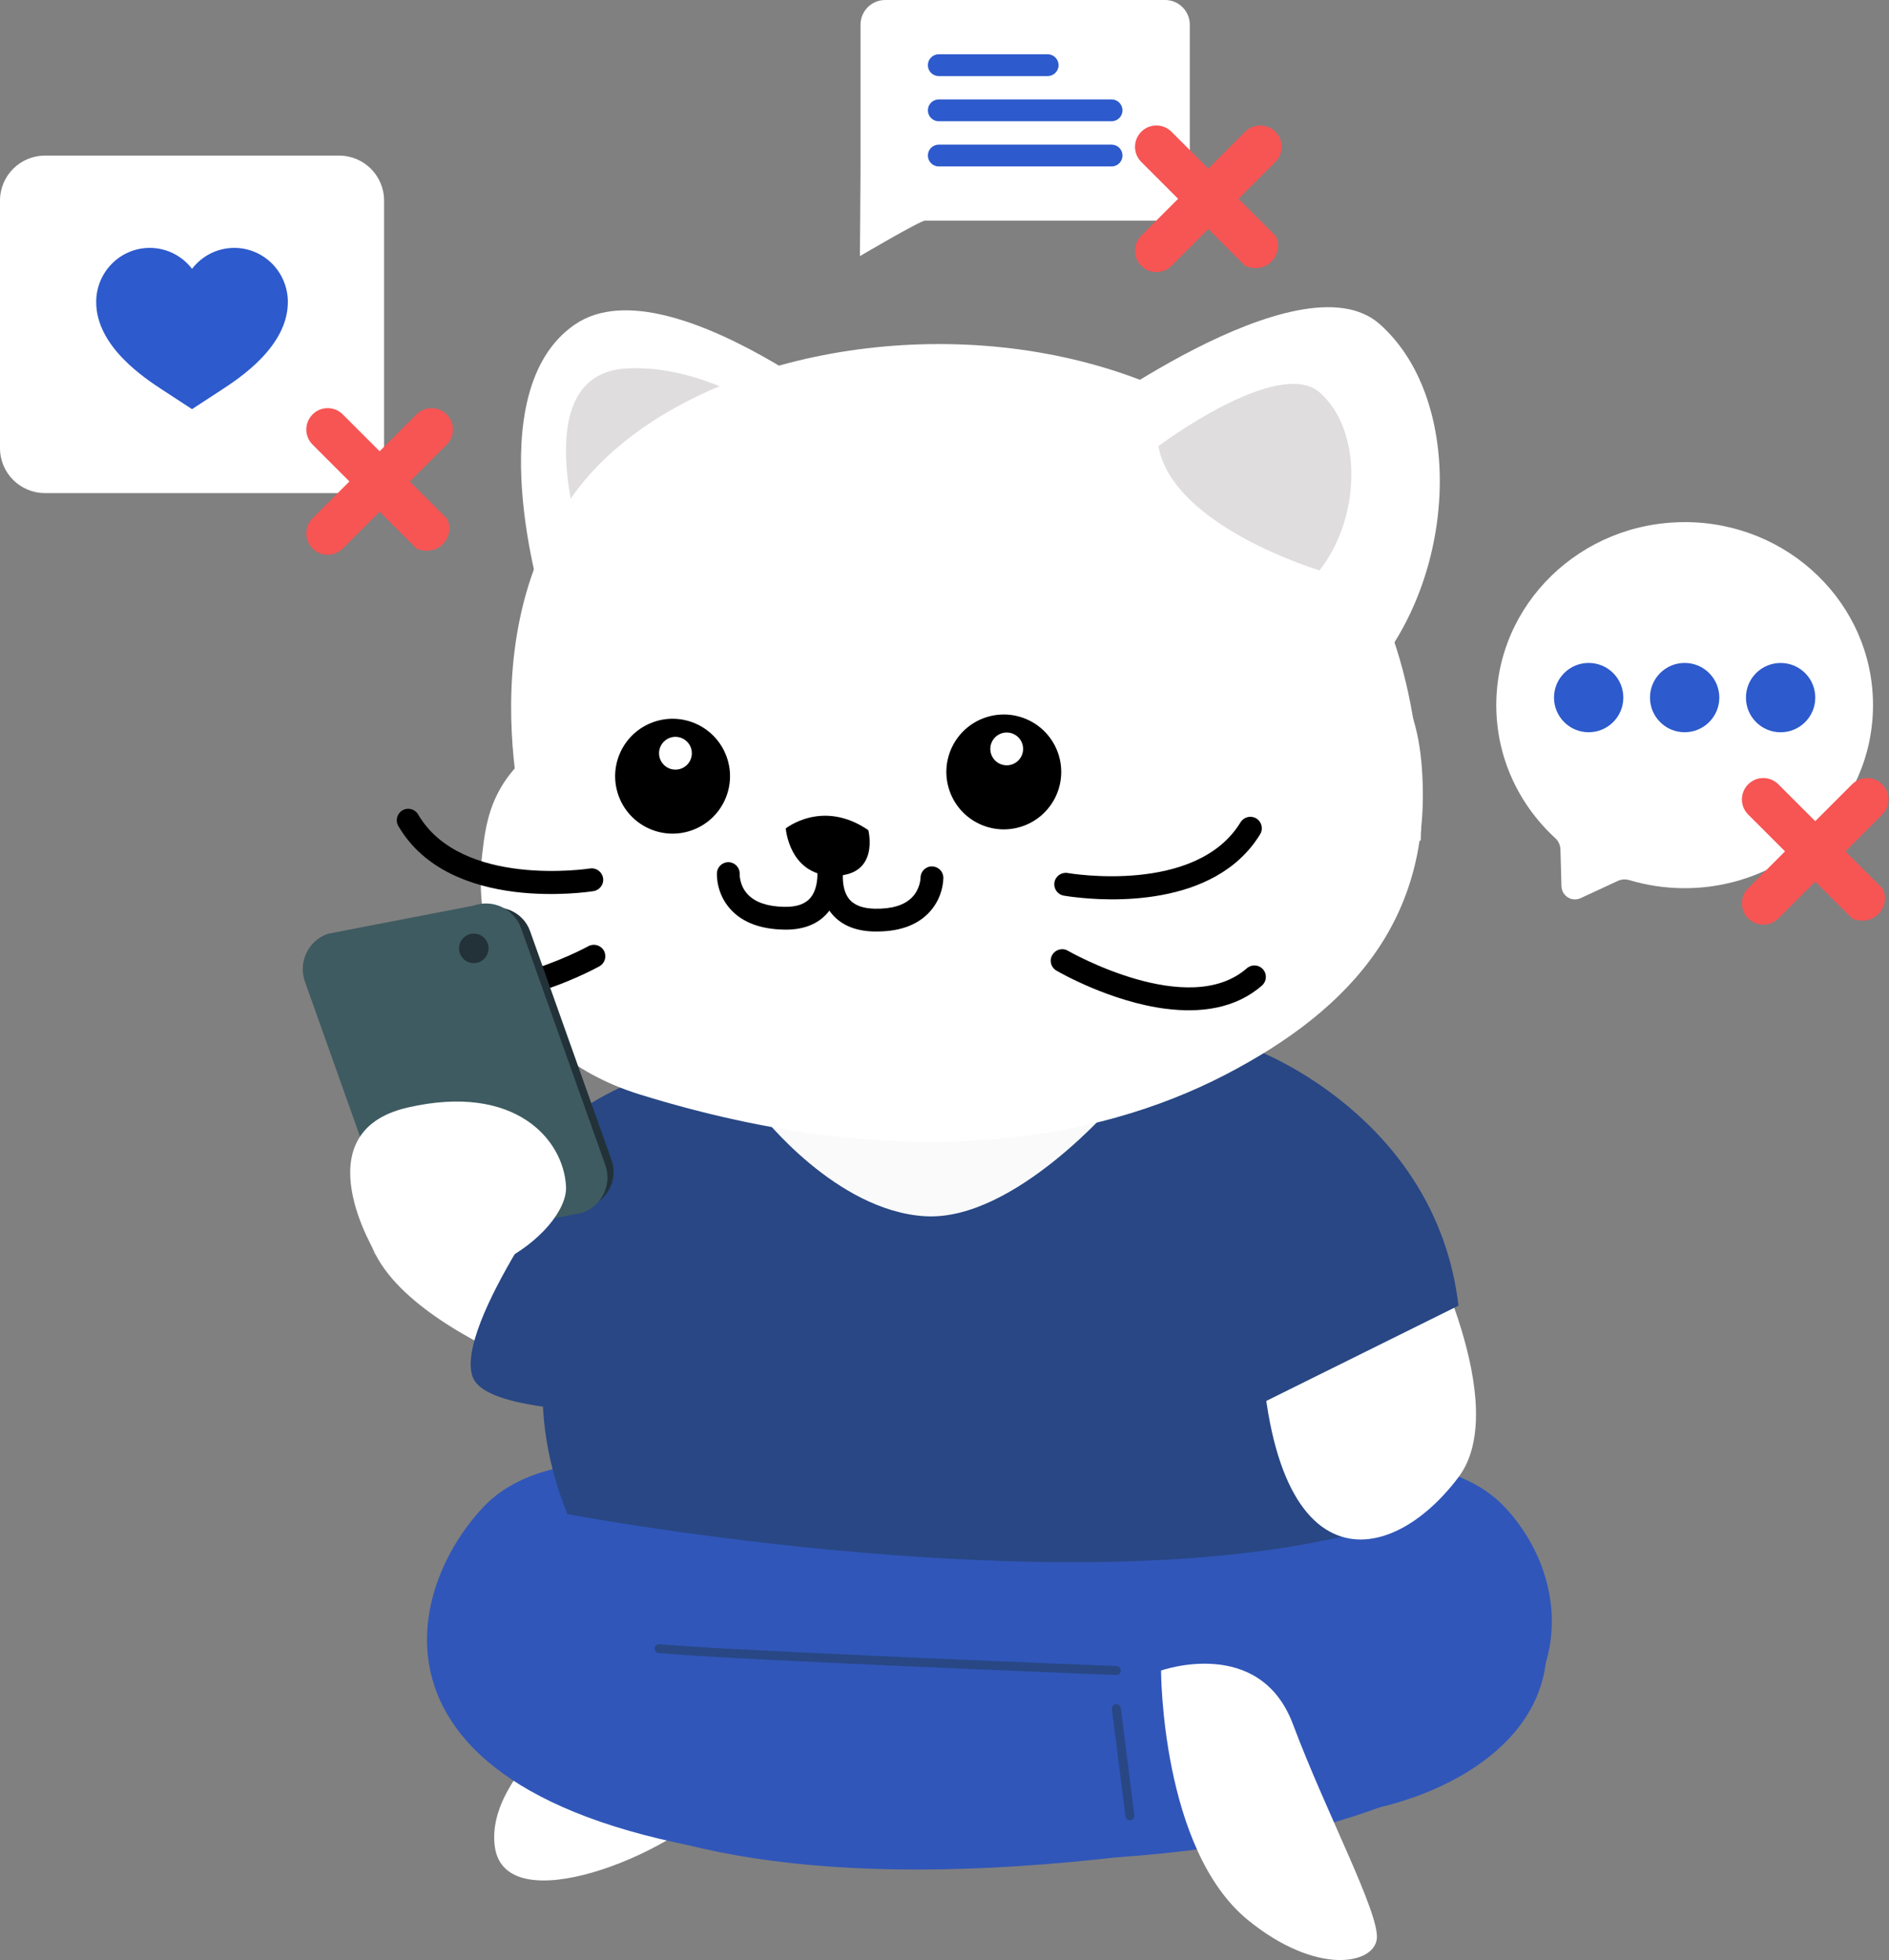 <svg width="424" height="440" viewBox="0 0 424 440" fill="none" xmlns="http://www.w3.org/2000/svg">
<rect x="0" y="0" width="424" height="440" fill="#808080" stroke="none"/>
<g clip-path="url(#clip0_7679_3172)">
<path d="M146.941 240.909C146.941 240.909 112.271 252.329 116.941 273.039C121.611 293.749 154.291 292.849 154.291 292.849C154.291 292.849 162.371 237.589 146.941 240.909Z" fill="#284784"/>
<path d="M135.992 313.159C135.992 313.159 72.802 294.629 83.402 267.189C83.402 267.189 113.452 243.209 136.542 271.589C136.542 271.589 147.062 244.409 163.782 250.169C180.502 255.929 159.602 309.799 135.992 313.159Z" fill="white"/>
<path d="M151.408 245.34C151.408 245.34 136.958 251.33 136.958 260.69H129.308C129.308 260.69 101.748 297.58 106.118 309.13C110.488 320.68 170.868 316.24 170.868 316.24C170.868 316.24 175.118 270.39 176.358 267.54C177.598 264.69 151.398 245.34 151.398 245.34H151.408Z" fill="#284784"/>
<path d="M261.519 0H198.699C195.629 0 193.149 2.48 193.149 5.55V38.32L193.019 57.48C192.059 58.06 206.469 49.54 207.589 49.54H261.509C264.579 49.54 267.059 47.06 267.059 43.99V5.55C267.059 2.48 264.579 0 261.509 0H261.519Z" fill="white"/>
<path d="M132.509 342.982C132.509 342.982 336.189 327.482 345.589 359.962C354.989 392.442 316.599 408.192 291.779 407.582C266.969 406.972 174.089 392.442 174.089 392.442C174.089 392.442 115.119 360.202 132.509 342.992V342.982Z" fill="#3056B9" stroke="#3056B9" stroke-width="0.25" stroke-miterlimit="10"/>
<path d="M135.579 380.33C135.579 380.33 108.739 397.51 111.069 414.51C113.399 431.51 150.749 416.28 161.099 404.3C171.449 392.32 135.569 380.32 135.569 380.32L135.579 380.33Z" fill="white"/>
<path d="M154.241 346.15C154.241 346.15 109.831 332.75 103.531 349.75C91.261 382.88 120.711 435.63 266.091 414.77L255.291 374.9L159.001 362.51L154.241 346.15Z" fill="#3056B9" stroke="#3056B9" stroke-width="0.25" stroke-miterlimit="10"/>
<path d="M212.6 345.509C212.6 345.509 133.76 311.999 108.73 338.219C88.72 359.179 78.35 410.639 187.5 418.279L212.6 345.509Z" fill="#3056B9" stroke="#3056B9" stroke-width="0.25" stroke-miterlimit="10"/>
<path d="M233.641 345.509C233.641 345.509 312.481 311.999 337.511 338.219C357.521 359.179 359.711 409.139 250.561 416.779L233.641 345.509Z" fill="#3056B9" stroke="#3056B9" stroke-width="0.25" stroke-miterlimit="10"/>
<path d="M260.609 374.971C260.609 374.971 282.739 367.091 290.209 387.011C297.679 406.931 309.619 429.331 309.039 435.141C308.459 440.951 295.499 443.501 280.129 430.991C260.609 415.091 260.609 374.971 260.609 374.971Z" fill="white"/>
<path d="M250.571 375.969C250.571 375.969 250.541 375.969 250.531 375.969C249.671 375.939 164.341 372.579 147.851 371.049C147.301 370.999 146.891 370.509 146.951 369.959C147.001 369.409 147.491 369.009 148.041 369.059C164.481 370.579 249.761 373.939 250.621 373.969C251.171 373.989 251.601 374.459 251.581 375.009C251.561 375.549 251.121 375.969 250.581 375.969H250.571Z" fill="#284784"/>
<path d="M151.41 250.83C151.41 250.83 106.35 287.97 127.36 339.85C127.36 339.85 228.75 359.08 295.03 346.2L312.89 342.62C312.89 342.62 323.5 282.85 283.9 241.52C244.3 200.19 151.41 250.83 151.41 250.83Z" fill="#284784"/>
<path d="M319.43 277.249C319.43 277.249 339.59 315.319 327.37 331.569C310.55 353.939 281.5 356.019 282.9 288.129C284.3 220.239 319.42 277.249 319.42 277.249H319.43Z" fill="white"/>
<path d="M281.898 235.68C281.898 235.68 322.358 250.67 327.368 293.07L274.148 319.45C274.148 319.45 250.458 254.94 281.888 235.68H281.898Z" fill="#284784"/>
<path d="M170.871 250.192C170.871 250.192 187.671 271.892 207.741 273.002C227.811 274.112 250.561 247.262 250.561 247.262L170.871 250.192Z" fill="#FAFAFA"/>
<path d="M121.891 135.742C121.891 135.742 106.921 88.002 129.031 72.842C151.141 57.682 202.181 101.552 202.181 101.552C202.181 101.552 156.311 136.922 121.891 135.742Z" fill="white"/>
<path d="M187.561 103.461C187.561 103.461 164.631 81.431 140.661 82.701C116.691 83.971 131.651 125.651 131.651 125.651C131.651 125.651 171.471 98.571 187.571 103.461H187.561Z" fill="#DFDDDE"/>
<path d="M319.001 170.729C315.781 135.949 281.901 135.199 281.901 135.199L181.351 149.599C181.351 149.599 127.281 160.729 126.541 168.879C126.521 169.129 125.981 164.209 125.941 164.459C110.241 173.049 109.141 184.029 108.231 191.769C106.401 207.329 111.411 235.689 143.681 245.689C202.561 263.919 246.121 256.199 274.931 241.289C303.731 226.379 322.231 205.509 319.011 170.729H319.001Z" fill="white"/>
<path d="M129.988 109.361C103.188 143.821 119.838 193.451 119.838 193.451L318.898 188.671C322.688 58.791 170.628 57.101 129.988 109.361Z" fill="white"/>
<path d="M240.16 95.76C240.16 95.76 291.8 56.91 309.68 72.749C328.09 89.059 327.32 126.46 309.47 149.2C309.47 149.2 246.3 130.31 240.16 95.76Z" fill="white"/>
<path d="M260.012 100.151C260.012 100.151 286.952 79.881 296.282 88.151C305.882 96.661 305.482 116.171 296.172 128.031C296.172 128.031 263.222 118.181 260.022 100.151H260.012Z" fill="#DFDDDE"/>
<path d="M155.245 186.386C161.96 184.023 165.488 176.663 163.125 169.948C160.761 163.233 153.401 159.705 146.686 162.068C139.971 164.432 136.443 171.791 138.807 178.507C141.17 185.222 148.53 188.749 155.245 186.386Z" fill="black"/>
<path d="M153.902 171.952C155.491 170.686 155.753 168.371 154.487 166.781C153.221 165.191 150.906 164.929 149.316 166.195C147.726 167.462 147.464 169.777 148.73 171.367C149.997 172.956 152.312 173.219 153.902 171.952Z" fill="white"/>
<path d="M229.589 185.429C236.304 183.065 239.832 175.706 237.468 168.991C235.105 162.275 227.745 158.748 221.03 161.111C214.315 163.475 210.787 170.834 213.151 177.55C215.514 184.265 222.874 187.792 229.589 185.429Z" fill="black"/>
<path d="M228.257 170.98C229.847 169.713 230.109 167.398 228.843 165.808C227.576 164.219 225.261 163.956 223.671 165.223C222.082 166.489 221.82 168.804 223.086 170.394C224.352 171.984 226.667 172.246 228.257 170.98Z" fill="white"/>
<path d="M115.471 200.182C106.021 198.992 95.201 195.322 89.411 185.412C88.691 184.182 89.111 182.612 90.331 181.892C91.561 181.172 93.131 181.592 93.851 182.812C103.521 199.362 132.121 194.982 132.411 194.942C133.811 194.712 135.131 195.672 135.361 197.072C135.591 198.472 134.631 199.792 133.231 200.022C132.581 200.122 124.681 201.332 115.471 200.182Z" fill="black"/>
<path d="M101.179 224.99C96.51 224.4 92.049 222.73 88.35 219.36C87.299 218.4 87.219 216.77 88.18 215.72C89.139 214.67 90.769 214.59 91.82 215.55C104.749 227.31 131.779 212.54 132.049 212.39C133.289 211.7 134.859 212.15 135.549 213.39C136.239 214.63 135.789 216.2 134.549 216.89C133.599 217.42 116.289 226.89 101.189 224.99H101.179Z" fill="black"/>
<path d="M240.871 201.341C239.691 201.191 238.941 201.061 238.761 201.031C237.361 200.781 236.431 199.441 236.681 198.041C236.931 196.641 238.261 195.711 239.671 195.961C239.961 196.011 268.491 200.901 278.451 184.571C279.191 183.361 280.771 182.971 281.991 183.711C283.201 184.451 283.591 186.041 282.851 187.251C272.671 203.921 248.251 202.261 240.871 201.331V201.341Z" fill="black"/>
<path d="M261.798 226.451C249.378 224.891 237.878 218.311 237.118 217.861C235.888 217.151 235.468 215.571 236.188 214.341C236.898 213.111 238.478 212.691 239.708 213.411C239.978 213.571 266.728 228.851 279.868 217.341C280.938 216.401 282.568 216.511 283.498 217.581C284.438 218.651 284.328 220.281 283.258 221.211C277.238 226.481 269.348 227.391 261.798 226.441V226.451Z" fill="black"/>
<path d="M176.371 185.949C176.371 185.949 184.641 179.289 194.901 186.339C194.901 186.339 197.611 196.799 186.881 196.579C177.131 196.379 176.371 185.949 176.371 185.949Z" fill="black"/>
<path d="M175.89 208.66C170.68 208.55 166.7 207.05 164.06 204.2C160.76 200.64 160.9 196.41 160.92 195.94C161 194.53 162.22 193.45 163.62 193.53C165.02 193.61 166.1 194.81 166.03 196.21C166.03 196.36 165.98 198.8 167.86 200.78C169.53 202.54 172.26 203.47 175.99 203.55C178.81 203.61 180.76 202.93 181.96 201.46C183.98 198.98 183.53 194.53 183.18 193.02C182.87 191.64 183.72 190.27 185.1 189.95C186.48 189.63 187.85 190.48 188.17 191.86C188.24 192.18 189.96 199.72 185.95 204.67C183.73 207.42 180.34 208.76 175.89 208.67V208.66Z" fill="black"/>
<path d="M196.25 209.089C191.79 208.999 188.47 207.509 186.36 204.679C182.56 199.569 184.59 192.099 184.68 191.789C185.06 190.429 186.47 189.629 187.83 190.009C189.19 190.389 189.99 191.799 189.61 193.169C189.21 194.649 188.57 199.089 190.48 201.639C191.61 203.149 193.53 203.909 196.36 203.969C200.12 204.049 202.91 203.209 204.65 201.489C206.56 199.589 206.62 197.099 206.62 197.069C206.6 195.659 207.73 194.489 209.14 194.469C210.56 194.469 211.72 195.579 211.74 196.989C211.74 197.459 211.71 201.689 208.26 205.109C205.5 207.849 201.46 209.179 196.26 209.079L196.25 209.089Z" fill="black"/>
<path d="M132.129 270.862C132.129 270.862 132.069 270.882 132.039 270.892L99.419 277.362C95.059 278.912 90.299 276.752 88.799 272.522L70.509 221.102C69.009 216.892 71.309 212.222 75.649 210.662C75.679 210.652 75.709 210.642 75.739 210.632L108.359 204.162C112.719 202.612 117.479 204.772 118.979 209.002L137.269 260.422C138.769 264.632 136.469 269.302 132.129 270.862Z" fill="#223238"/>
<path d="M130.812 272.189C130.812 272.189 130.752 272.209 130.722 272.219L98.042 278.539C93.682 280.089 88.882 277.809 87.332 273.449L68.442 220.329C66.892 215.979 69.152 211.199 73.492 209.629C73.522 209.619 73.552 209.609 73.582 209.599L106.262 203.279C110.622 201.729 115.422 204.009 116.972 208.369L135.862 261.489C137.412 265.839 135.152 270.619 130.812 272.189Z" fill="#3E5B61"/>
<path d="M106.349 216.179C108.177 216.179 109.659 214.697 109.659 212.869C109.659 211.041 108.177 209.559 106.349 209.559C104.521 209.559 103.039 211.041 103.039 212.869C103.039 214.697 104.521 216.179 106.349 216.179Z" fill="#223238"/>
<path d="M84.48 281.621C84.48 281.621 67.38 254.121 91.53 248.591C115.68 243.061 126.5 255.811 127.05 266.301C127.6 276.791 102.05 296.091 83.35 280.811" fill="white"/>
<path d="M253.608 408.58C253.108 408.58 252.678 408.21 252.618 407.71L249.578 383.64C249.508 383.09 249.898 382.59 250.448 382.52C251.008 382.45 251.498 382.84 251.568 383.39L254.608 407.46C254.678 408.01 254.288 408.51 253.738 408.58C253.698 408.58 253.658 408.58 253.608 408.58Z" fill="#284784"/>
<path d="M378.132 117.201C354.782 117.201 335.852 135.591 335.852 158.281C335.852 170.051 340.952 180.671 349.122 188.161C349.832 188.811 350.222 189.731 350.252 190.681L350.482 198.941C350.552 201.111 352.802 202.511 354.782 201.601L363.172 197.711C363.972 197.351 364.872 197.301 365.712 197.551C369.642 198.721 373.802 199.361 378.132 199.361C401.482 199.361 420.412 180.971 420.412 158.271C420.412 135.571 401.482 117.191 378.132 117.191V117.201Z" fill="white"/>
<path d="M356.589 164.361C360.885 164.361 364.369 160.878 364.369 156.581C364.369 152.284 360.885 148.801 356.589 148.801C352.292 148.801 348.809 152.284 348.809 156.581C348.809 160.878 352.292 164.361 356.589 164.361Z" fill="#2D5ACC"/>
<path d="M378.132 164.361C382.428 164.361 385.912 160.878 385.912 156.581C385.912 152.284 382.428 148.801 378.132 148.801C373.835 148.801 370.352 152.284 370.352 156.581C370.352 160.878 373.835 164.361 378.132 164.361Z" fill="#2D5ACC"/>
<path d="M399.671 148.809C395.371 148.809 391.891 152.289 391.891 156.589C391.891 160.889 395.371 164.369 399.671 164.369C403.971 164.369 407.451 160.889 407.451 156.589C407.451 152.289 403.971 148.809 399.671 148.809Z" fill="#2D5ACC"/>
<path d="M76.12 34.93H10.09C4.517 34.93 0 39.447 0 45.02V100.59C0 106.162 4.517 110.68 10.09 110.68H76.12C81.693 110.68 86.21 106.162 86.21 100.59V45.02C86.21 39.447 81.693 34.93 76.12 34.93Z" fill="white"/>
<path d="M43.11 91.841L36.58 87.581C32.48 84.901 21.59 77.791 21.59 67.791C21.59 61.081 26.97 55.641 33.61 55.641C37.47 55.641 40.91 57.481 43.1 60.341C45.3 57.481 48.73 55.641 52.59 55.641C59.23 55.641 64.61 61.081 64.61 67.791C64.61 77.791 53.72 84.911 49.62 87.581L43.09 91.841H43.11Z" fill="#2D5ACC"/>
<path d="M249.5 32.461H210.72C209.37 32.461 208.27 33.551 208.27 34.911C208.27 36.261 209.36 37.361 210.72 37.361H249.5C250.85 37.361 251.95 36.271 251.95 34.911C251.95 33.561 250.86 32.461 249.5 32.461Z" fill="#2D5ACC"/>
<path d="M249.5 22.32H210.72C209.37 22.32 208.27 23.41 208.27 24.77C208.27 26.12 209.36 27.22 210.72 27.22H249.5C250.85 27.22 251.95 26.13 251.95 24.77C251.95 23.42 250.86 22.32 249.5 22.32Z" fill="#2D5ACC"/>
<path d="M235.15 12.18H210.72C209.37 12.18 208.27 13.27 208.27 14.63C208.27 15.98 209.36 17.08 210.72 17.08H235.15C236.5 17.08 237.6 15.99 237.6 14.63C237.6 13.28 236.51 12.18 235.15 12.18Z" fill="#2D5ACC"/>
<path d="M98.271 123.001C96.831 123.801 95.071 123.801 93.531 123.171L85.211 114.851L76.891 123.171C74.991 125.021 71.961 124.971 70.111 123.071C68.301 121.211 68.301 118.251 70.111 116.391L78.431 108.071L70.111 99.751C68.261 97.851 68.311 94.821 70.211 92.971C72.071 91.161 75.031 91.161 76.891 92.971L85.211 101.291L93.531 92.971C95.431 91.121 98.461 91.171 100.311 93.071C102.121 94.931 102.121 97.891 100.311 99.751L91.991 108.071L100.311 116.391C101.591 118.711 100.581 121.721 98.271 123.001Z" fill="#F75454"/>
<path d="M284.279 59.552C282.839 60.352 281.079 60.352 279.539 59.722L271.219 51.402L262.899 59.722C260.999 61.572 257.969 61.522 256.119 59.622C254.309 57.762 254.309 54.802 256.119 52.942L264.439 44.622L256.119 36.302C254.269 34.402 254.319 31.372 256.219 29.522C258.079 27.712 261.039 27.712 262.899 29.522L271.219 37.842L279.539 29.522C281.439 27.672 284.469 27.722 286.319 29.622C288.129 31.482 288.129 34.442 286.319 36.302L277.999 44.622L286.319 52.942C287.599 55.262 286.589 58.272 284.279 59.552Z" fill="#F75454"/>
<path d="M420.502 206.028C419.062 206.828 417.302 206.828 415.762 206.198L407.442 197.878L399.122 206.198C397.222 208.048 394.192 207.998 392.342 206.098C390.532 204.238 390.532 201.278 392.342 199.418L400.662 191.098L392.342 182.778C390.492 180.878 390.542 177.848 392.442 175.998C394.302 174.188 397.262 174.188 399.122 175.998L407.442 184.318L415.762 175.998C417.662 174.148 420.692 174.198 422.542 176.098C424.352 177.958 424.352 180.918 422.542 182.778L414.222 191.098L422.542 199.418C423.822 201.738 422.812 204.748 420.502 206.028Z" fill="#F75454"/>
</g>
<defs>
<clipPath id="clip0_7679_3172">
<rect width="423.9" height="439.95" fill="white"/>
</clipPath>
</defs>
</svg>
